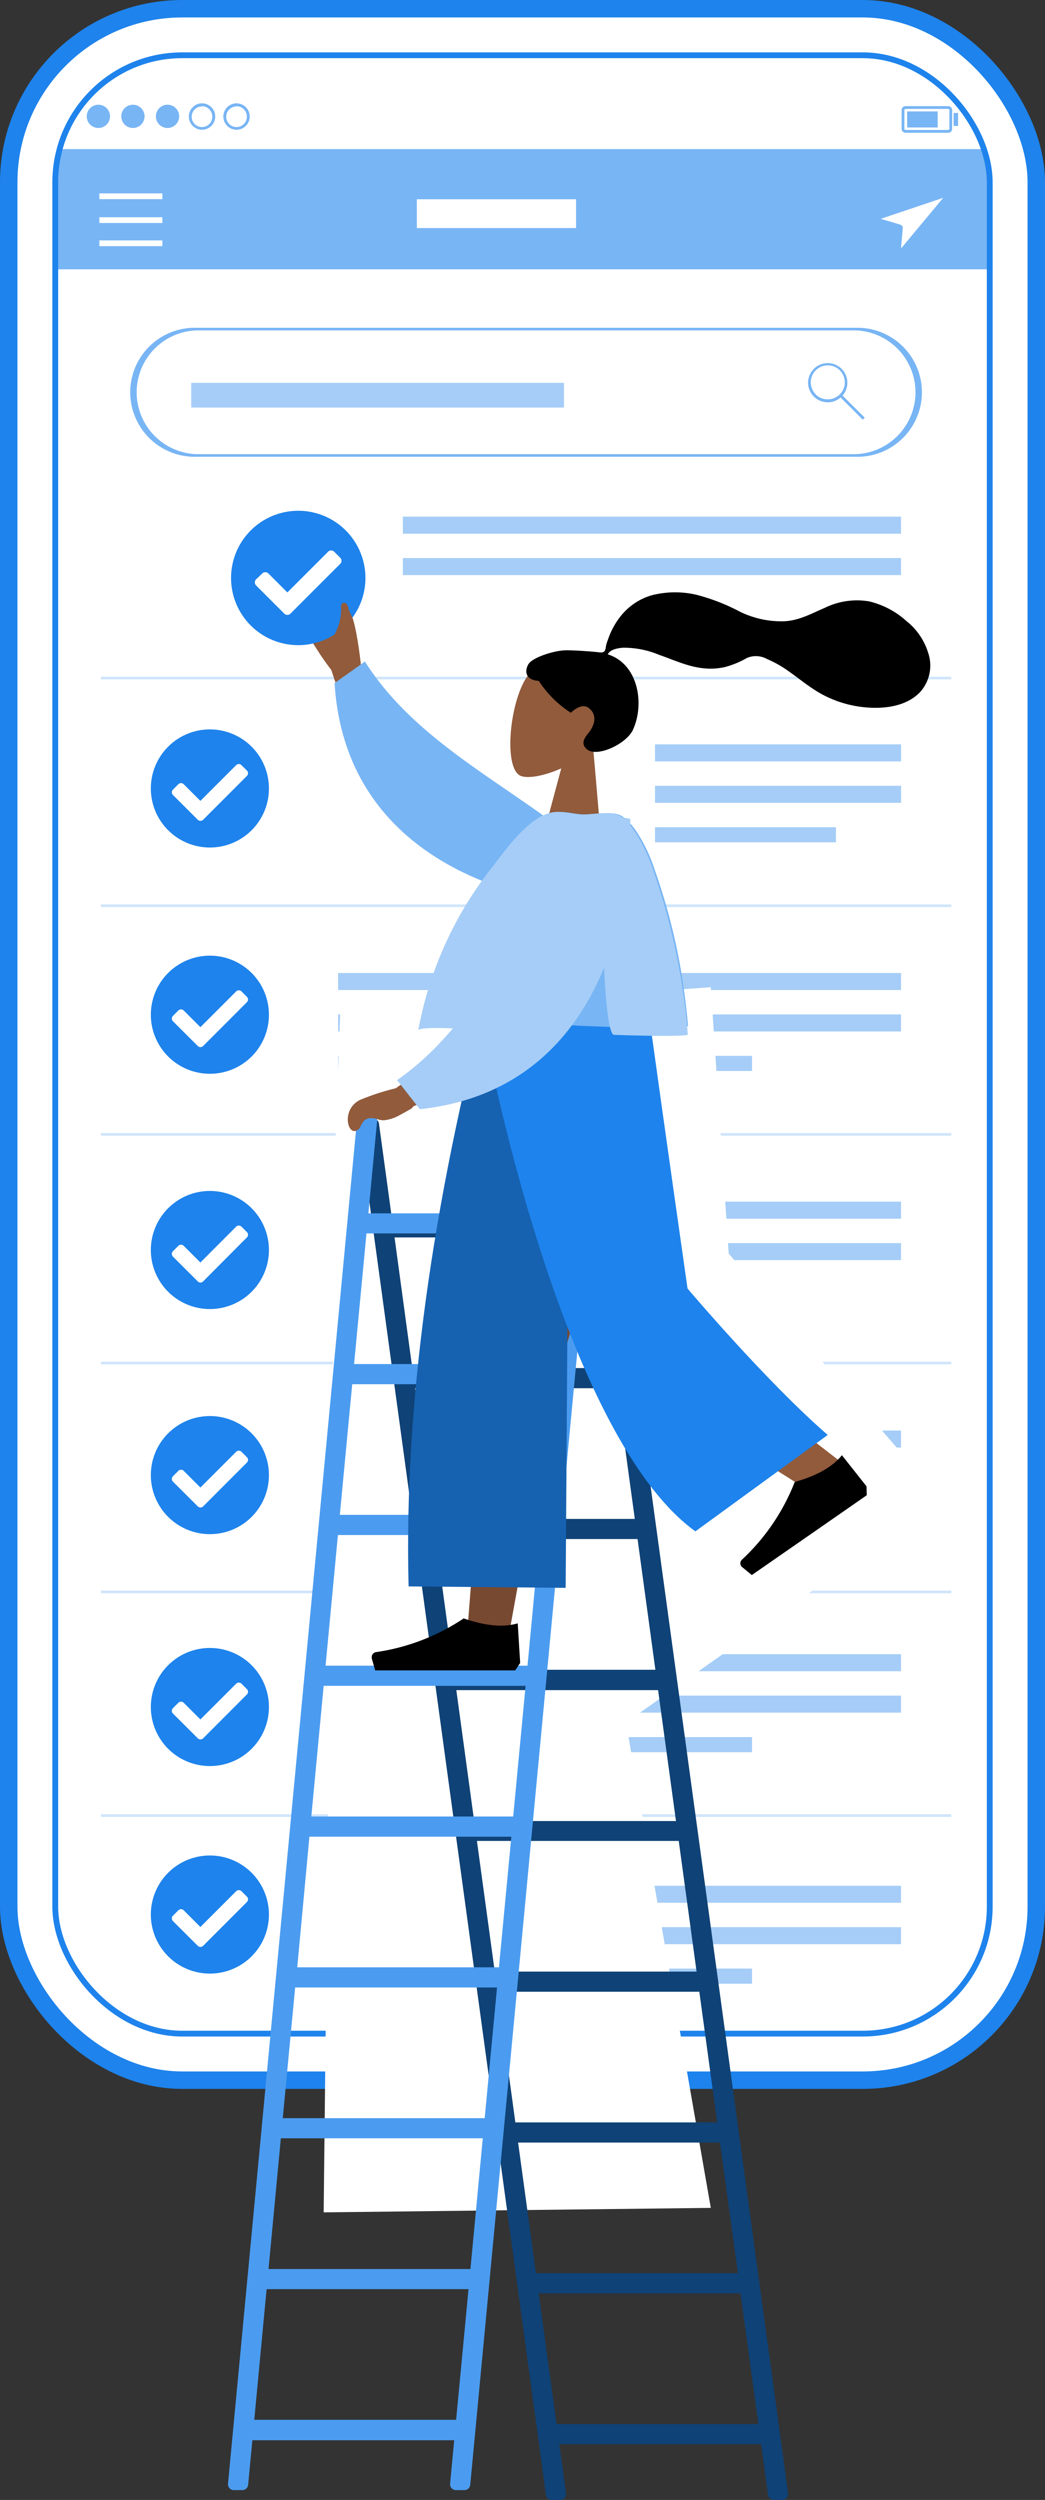 <?xml version="1.0" encoding="UTF-8"?> <svg xmlns="http://www.w3.org/2000/svg" xmlns:xlink="http://www.w3.org/1999/xlink" viewBox="0 0 179.64 429.69"><rect x="0" y="0" width="179.64" height="429.69" fill="#333333" stroke="none"/><defs><style>.cls-1,.cls-11,.cls-7{fill:none;}.cls-2,.cls-4{fill:#fff;}.cls-11,.cls-2{stroke:#1e83ec;}.cls-11,.cls-2,.cls-7{stroke-miterlimit:10;}.cls-2{stroke-width:3px;}.cls-3{clip-path:url(#clip-path);}.cls-5,.cls-6{fill:#78b5f4;}.cls-14,.cls-15,.cls-16,.cls-18,.cls-19,.cls-6{fill-rule:evenodd;}.cls-7{stroke:#fff;}.cls-12,.cls-13,.cls-7{stroke-width:2px;}.cls-8{opacity:0.35;}.cls-19,.cls-9{fill:#a5cdf7;}.cls-10,.cls-18{fill:#1e83ec;}.cls-12,.cls-13{fill:#4b9cf0;stroke-linecap:round;stroke-linejoin:round;}.cls-12{stroke:#0f4276;}.cls-13{stroke:#4b9cf0;}.cls-14{fill:#915b3c;}.cls-15{fill:#784931;}.cls-17{fill:#1662b1;}</style><clipPath id="clip-path"><rect class="cls-1" x="9.5" y="9.5" width="160.64" height="340.04" rx="21.83"></rect></clipPath></defs><g id="Layer_2" data-name="Layer 2"><g id="Objects_Tools" data-name="Objects / Tools"><rect class="cls-2" x="1.5" y="1.5" width="176.64" height="356.04" rx="29.83"></rect><g class="cls-3"><rect class="cls-4" x="10.7" y="12.51" width="159.57" height="336.13"></rect><path class="cls-5" d="M18.91,20a2,2,0,1,1-2-2A2,2,0,0,1,18.91,20Z"></path><path class="cls-5" d="M24.85,20a2,2,0,1,1-2-2A2,2,0,0,1,24.85,20Z"></path><path class="cls-5" d="M30.8,20a2,2,0,1,1-2-2A2,2,0,0,1,30.8,20Z"></path><path class="cls-5" d="M34.72,22.3A2.27,2.27,0,1,1,37,20,2.27,2.27,0,0,1,34.72,22.3Zm0-4A1.77,1.77,0,1,0,36.49,20,1.78,1.78,0,0,0,34.72,18.26Z"></path><path class="cls-5" d="M40.66,22.3A2.27,2.27,0,1,1,42.93,20,2.27,2.27,0,0,1,40.66,22.3Zm0-4A1.77,1.77,0,1,0,42.43,20,1.77,1.77,0,0,0,40.66,18.26Z"></path><g id="battery"><path class="cls-6" d="M163,18.24h-7.33a.67.67,0,0,0-.68.68v3.22a.67.67,0,0,0,.68.68H163a.68.68,0,0,0,.68-.68V18.92A.68.68,0,0,0,163,18.24Zm.2,3.9a.2.2,0,0,1-.2.2h-7.33a.2.2,0,0,1-.2-.2V18.92a.2.2,0,0,1,.2-.2H163a.2.2,0,0,1,.2.2Z"></path><rect class="cls-5" x="163.93" y="19.41" width="0.77" height="2.24"></rect><rect class="cls-5" x="155.94" y="19.15" width="5.25" height="2.76"></rect></g><rect class="cls-5" x="5.27" y="24.63" width="169.07" height="22.66"></rect><rect class="cls-7" x="5.27" y="24.63" width="169.07" height="22.66"></rect><rect class="cls-4" x="17.08" y="33.24" width="10.83" height="0.99"></rect><rect class="cls-4" x="17.08" y="37.34" width="10.83" height="0.99"></rect><rect class="cls-4" x="17.08" y="41.32" width="10.83" height="0.99"></rect><path class="cls-4" d="M151.41,37.61l3.35,1a.61.61,0,0,1,.43.63l-.3,3.47L162.14,34Z"></path><rect class="cls-4" x="71.66" y="34.25" width="27.37" height="4.95"></rect><path class="cls-5" d="M147.06,78.51H33.81a11.09,11.09,0,1,1,0-22.17H147.06a11.09,11.09,0,1,1,0,22.17ZM33.81,56.79a10.64,10.64,0,0,0,0,21.27H147.06a10.64,10.64,0,0,0,0-21.27Z"></path><path class="cls-5" d="M148.65,71.78,144.84,68a3.41,3.41,0,0,0,.83-2.22,3.38,3.38,0,0,0-5.76-2.39,3.4,3.4,0,0,0-1,2.39,3.38,3.38,0,0,0,3.38,3.37,3.32,3.32,0,0,0,2.21-.83l3.82,3.82Zm-8.42-4a2.92,2.92,0,0,1,0-4.12,2.94,2.94,0,0,1,2.07-.86,2.92,2.92,0,0,1,0,5.84A2.94,2.94,0,0,1,140.23,67.81Z"></path><g class="cls-8"><rect class="cls-5" x="17.34" y="116.31" width="146.19" height="0.46"></rect></g><rect class="cls-9" x="32.87" y="65.8" width="64.08" height="4.25"></rect><rect class="cls-9" x="69.25" y="88.8" width="85.64" height="2.93"></rect><rect class="cls-9" x="69.25" y="95.92" width="85.64" height="2.93"></rect><path class="cls-10" d="M36.09,145.67a10.15,10.15,0,1,1,10.14-10.14A10.14,10.14,0,0,1,36.09,145.67Zm6.35-12.3a.65.65,0,0,0,0-.93l-.92-.92a.65.65,0,0,0-.93,0l-6.14,6.14-2.87-2.87a.66.66,0,0,0-.92,0l-.93.93a.66.66,0,0,0,0,.92L34,140.9a.66.66,0,0,0,.92,0Z"></path><path class="cls-10" d="M36.09,184.56a10.15,10.15,0,1,1,10.14-10.14A10.14,10.14,0,0,1,36.09,184.56Zm6.35-12.3a.65.65,0,0,0,0-.93l-.92-.92a.65.65,0,0,0-.93,0l-6.14,6.14-2.87-2.87a.66.66,0,0,0-.92,0l-.93.93a.66.66,0,0,0,0,.92L34,179.79a.66.66,0,0,0,.92,0Z"></path><path class="cls-10" d="M36.09,225a10.15,10.15,0,1,1,10.14-10.15A10.15,10.15,0,0,1,36.09,225Zm6.35-12.31a.64.64,0,0,0,0-.92l-.92-.93a.67.67,0,0,0-.93,0L34.45,217l-2.87-2.87a.66.66,0,0,0-.92,0l-.93.93a.67.67,0,0,0,0,.93L34,220.25a.64.64,0,0,0,.92,0Z"></path><path class="cls-10" d="M36.09,263.69a10.15,10.15,0,1,1,10.14-10.15A10.14,10.14,0,0,1,36.09,263.69Zm6.35-12.3a.65.65,0,0,0,0-.93l-.92-.92a.65.65,0,0,0-.93,0l-6.14,6.14-2.87-2.87a.64.64,0,0,0-.92,0l-.93.93a.66.66,0,0,0,0,.92L34,258.92a.66.66,0,0,0,.92,0Z"></path><g class="cls-8"><rect class="cls-5" x="17.34" y="155.45" width="146.19" height="0.46"></rect></g><rect class="cls-9" x="112.6" y="127.94" width="42.3" height="2.93"></rect><rect class="cls-9" x="112.6" y="135.06" width="42.3" height="2.93"></rect><rect class="cls-9" x="112.6" y="142.18" width="31.1" height="2.6"></rect><path class="cls-10" d="M36.09,303.55a10.15,10.15,0,1,1,10.14-10.14A10.14,10.14,0,0,1,36.09,303.55Zm6.35-12.3a.65.65,0,0,0,0-.93l-.92-.92a.65.65,0,0,0-.93,0l-6.14,6.14-2.87-2.87a.66.66,0,0,0-.92,0l-.93.93a.66.66,0,0,0,0,.92L34,298.78a.66.66,0,0,0,.92,0Z"></path><path class="cls-10" d="M36.09,339.22a10.15,10.15,0,1,1,10.14-10.15A10.14,10.14,0,0,1,36.09,339.22Zm6.35-12.3a.65.65,0,0,0,0-.93l-.92-.92a.65.65,0,0,0-.93,0l-6.14,6.14-2.87-2.87a.66.66,0,0,0-.92,0l-.93.93a.66.66,0,0,0,0,.92L34,334.45a.66.66,0,0,0,.92,0Z"></path><g class="cls-8"><rect class="cls-5" x="17.34" y="194.75" width="146.19" height="0.46"></rect></g><rect class="cls-9" x="58.12" y="167.24" width="96.77" height="2.93"></rect><rect class="cls-9" x="58.12" y="174.36" width="96.77" height="2.93"></rect><rect class="cls-9" x="58.12" y="181.48" width="71.16" height="2.6"></rect><g class="cls-8"><rect class="cls-5" x="17.34" y="234.05" width="146.19" height="0.46"></rect></g><rect class="cls-9" x="58.12" y="206.54" width="96.77" height="2.93"></rect><rect class="cls-9" x="58.12" y="213.66" width="96.77" height="2.93"></rect><rect class="cls-9" x="58.12" y="220.79" width="71.16" height="2.6"></rect><g class="cls-8"><rect class="cls-5" x="17.34" y="273.39" width="146.19" height="0.46"></rect></g><rect class="cls-9" x="58.12" y="245.88" width="96.77" height="2.93"></rect><rect class="cls-9" x="58.12" y="253" width="96.77" height="2.93"></rect><rect class="cls-9" x="58.12" y="260.13" width="71.16" height="2.6"></rect><g class="cls-8"><rect class="cls-5" x="17.34" y="311.83" width="146.19" height="0.46"></rect></g><rect class="cls-9" x="58.12" y="284.32" width="96.77" height="2.93"></rect><rect class="cls-9" x="58.12" y="291.44" width="96.77" height="2.93"></rect><rect class="cls-9" x="58.12" y="298.57" width="71.16" height="2.6"></rect><g class="cls-8"><rect class="cls-5" x="17.34" y="351.63" width="146.19" height="0.46"></rect></g><rect class="cls-9" x="58.12" y="324.12" width="96.77" height="2.93"></rect><rect class="cls-9" x="58.12" y="331.24" width="96.77" height="2.93"></rect><rect class="cls-9" x="58.12" y="338.36" width="71.16" height="2.6"></rect></g><rect class="cls-11" x="9.5" y="9.5" width="160.64" height="340.04" rx="21.83"></rect><path class="cls-4" d="M108,19a2.57,2.57,0,0,1-2.58,2.57H74.23A2.57,2.57,0,0,1,71.66,19h0a2.58,2.58,0,0,1,2.57-2.58H105.4A2.58,2.58,0,0,1,108,19Z"></path><polygon class="cls-4" points="58.48 174.29 122.19 169.68 125.27 215.48 161.85 257.7 107.61 296.08 122.19 379.49 55.64 380.26 57.64 197.29 58.48 174.29"></polygon><path class="cls-12" d="M96.31,428.69,95,419.11h36.71l1.31,9.58h1.47L102.34,193.28h-1.47l2.32,17H66.48l-2.32-17H62.69L94.84,428.69Zm-29.63-217h36.71l3.34,24.45H70Zm3.54,25.92h36.71l3.34,24.46H73.56Zm3.54,25.92h36.71L113.81,288H77.1ZM77.3,289.5H114L117.35,314H80.64Zm3.54,25.92h36.71l3.34,24.46H84.18Zm3.54,25.92h36.71l3.34,24.46H87.72Zm3.54,25.92h36.71L128,391.72H91.26Zm40.25,25.93,3.34,24.45H94.8l-3.34-24.45Z"></path><path class="cls-13" d="M41.66,427l.81-8.57H79.18L78.37,427h1.47L102,192.55h-1.47l-1.61,17H62.23l1.6-17H62.37L40.19,427ZM62.09,211H98.81l-2.32,24.45H59.77Zm-2.45,25.92H96.35L94,261.37H57.32Zm-2.46,25.92H93.9L91.59,287.3H54.87Zm-2.45,25.92H91.45l-2.32,24.46H52.42Zm-2.45,25.93H89l-2.32,24.45H50Zm-2.45,25.92H86.54l-2.31,24.46H47.51Zm-2.46,25.92H84.09L81.78,391H45.06Zm-2.45,25.93H81.64l-2.32,24.45H42.61Z"></path><path class="cls-14" d="M62.15,115.3q-1.2-10.9-2.63-10.53c-1.43.39-.62,2.55-1.51,3s-3-1.59-5.21-3.71a8.57,8.57,0,0,0-.75.6,7.26,7.26,0,0,0-1,1A62.55,62.55,0,0,0,57,115.2L62.37,132l9.49.07Z"></path><path class="cls-10" d="M51.27,110.89A11.55,11.55,0,1,1,62.82,99.34,11.55,11.55,0,0,1,51.27,110.89Zm7.24-14a.74.74,0,0,0,0-1l-1.06-1.06a.74.74,0,0,0-1.05,0l-7,7-3.26-3.26a.75.75,0,0,0-1.06,0l-1.05,1a.75.75,0,0,0,0,1.06l4.84,4.84a.75.75,0,0,0,1.06,0Z"></path><path class="cls-14" d="M62.15,115.3c-.25-2.29-.53-4.58-1-6.84a21.65,21.65,0,0,0-.52-2.11c-.19-.6-.58-1.14-.72-1.74a1.9,1.9,0,0,0-.28-.74.58.58,0,0,0-.7-.21c-.31.15-.31.58-.29.93a9,9,0,0,1-2.1,5.86,8.62,8.62,0,0,1-1.19,1.3c-.16.14-.34.28-.52.41.66,1,1.37,2,2.13,3l.59,1.8a12.66,12.66,0,0,0,3-.76,9.54,9.54,0,0,0,1.65-.85Z"></path><path id="Coat-Back" class="cls-6" d="M57.51,117.41l5.22-3.71c11,17.43,33.21,24.41,44.14,38.75l-.85,3.63C86.44,155.46,59.31,146.59,57.51,117.41Z"></path><polygon id="Leg" class="cls-15" points="87.75 185.46 80.41 279.46 87.76 279.46 95.09 239.15 110.67 185.46 87.75 185.46"></polygon><g id="Accessories_Shoe_Flat-Simple" data-name="Accessories/Shoe/Flat-Simple"><path id="Shoe" class="cls-16" d="M88.56,287.11H64.5l-.59-2.05a.29.29,0,0,0,0-.09.87.87,0,0,1,.7-1h0a36.33,36.33,0,0,0,15.1-5.8q5.58,1.94,9.29.85l.42,6.81Z"></path></g><path class="cls-17" d="M103.3,202.5c1.16-1.71,2.33-3.42,3.49-5.14s2.32-3.44,3.45-5.18,2.08-3.27,3.08-4.93l-6.81-14.64-22.58-2.35c-9.55,36.63-14.51,71-13.69,102.41l27,.25.49-72.47c.17.26,1.1,2.76,2.5,6.62C101.24,205.54,102.27,204,103.3,202.5Z"></path><path id="Leg-2" data-name="Leg" class="cls-14" d="M83.56,175.69c6.17,26.68,10.39,41.89,11.82,45.63s16.79,18.34,43.28,34.63l6.29-4.36c-24.68-19-34.47-27.73-34.71-30.27s-.67-17.74.41-45.63Z"></path><path id="Pant" class="cls-18" d="M82.92,175.44c3.24,17.74,16.07,72.94,36.62,87.77l22.75-16.57c-10.61-9.2-24.1-25.17-24.1-25.17s-4.09-28.65-6.48-46Z"></path><g id="Accessories_Shoe_Flat-Simple-2" data-name="Accessories/Shoe/Flat-Simple"><path id="Shoe-2" data-name="Shoe" class="cls-16" d="M149,257l-7.28,5.06-12.48,8.66-1.65-1.36a.13.13,0,0,1-.07-.06.84.84,0,0,1,0-1.2h0a36.3,36.3,0,0,0,9.1-13.38q5.68-1.59,8.11-4.6l4.23,5.35Z"></path></g><g id="Head_Front_Airy" data-name="Head/Front/Airy"><g id="Head"><path class="cls-14" d="M103.41,145.26,93.28,144l3.2-11.93c-2.93,1.31-5.72,1.78-6.94,1.3-3.06-1.21-1.93-12.81,1.08-17.07s15.82-4.7,15.35,4.41a11.55,11.55,0,0,1-4,7.84Z"></path></g><path id="hair" class="cls-16" d="M90.84,114.16c-.7,1.17-.54,2.73,1.78,2.87a18.4,18.4,0,0,0,5.51,5.48s1.78-1.84,3.09-.81c1.53,1.2,1,3-.07,4.3-.55.69-1.41,1.73-.33,2.73,1.7,1.58,6.88-.84,8-3.32,2.07-4.59.8-11.34-4.34-12.94.42-.86,1.73-1.07,2.62-1.14a15.72,15.72,0,0,1,6.22,1.23c2.43.84,4.86,2,7.43,2.28a11,11,0,0,0,4-.22,15.77,15.77,0,0,0,3.67-1.54,3.94,3.94,0,0,1,3.43.19,18.89,18.89,0,0,1,3.33,1.83c2.23,1.53,4.25,3.32,6.69,4.53a19.4,19.4,0,0,0,5.8,1.82c3.49.5,7.8.25,10.43-2.42a6.8,6.8,0,0,0,1.46-6.81,11.11,11.11,0,0,0-3.74-5.47,14.54,14.54,0,0,0-6.44-3.39,12.6,12.6,0,0,0-7.65,1.14c-2.33,1-4.45,2.21-7.08,2.29a16.28,16.28,0,0,1-7.47-1.66,34.19,34.19,0,0,0-7.5-2.91,16.17,16.17,0,0,0-7.7.11,10.59,10.59,0,0,0-5.54,3.91,13.15,13.15,0,0,0-1.77,3.25c-.15.41-.31.83-.43,1.25s-.1.91-.34,1.2-.75.21-1.17.15c-.67-.08-4.28-.37-5.64-.31C95.16,111.85,91.54,113,90.84,114.16Z"></path></g><path class="cls-5" d="M117,166.43a105.89,105.89,0,0,0-4.42-16.84,27.63,27.63,0,0,0-3.11-6.59,11.06,11.06,0,0,0-2.39-2.62c-1.55-1.15-5.09-.3-6.92-.4-1.61-.09-3.46-.67-5.05-.31-3.9.89-7.71,6.24-10.11,9.24a60.7,60.7,0,0,0-12.25,26.75c.2-1.13,25.09.58,27.15.66l9.84.37,3.91.15a16.13,16.13,0,0,0,4.63-.46C118,173,117.55,169.72,117,166.43Z"></path><path class="cls-9" d="M116.93,167.49a111.91,111.91,0,0,0-4.5-17.51,29.2,29.2,0,0,0-3.16-6.85,11.5,11.5,0,0,0-2.43-2.72c-1.58-1.19-5.18-.32-7-.42-1.64-.09-3.52-.69-5.14-.31-4,.92-7.84,6.48-10.28,9.6A63.67,63.67,0,0,0,71.9,177.1c.21-1.18,19.39.6,21.49.68,3.34.13,10.41-12.43,10.41-12.43s.43,12.47,1.75,12.52c1.68.06,11,.37,12.68,0C118,174.37,117.52,170.92,116.93,167.49Z"></path><path class="cls-14" d="M65,192.4a2.84,2.84,0,0,0,1.14.14,7,7,0,0,0,2.23-.69c.8-.41,1.57-.87,2.36-1.3l.37-.42,13.53-5.34-2.87-7.46-13.73,9.72a41,41,0,0,0-6.13,2,3.71,3.71,0,0,0-2,4.26c.14.54.52,1.12,1.08,1.1a1.23,1.23,0,0,0,.95-.72,4.6,4.6,0,0,1,.66-1.06,1.83,1.83,0,0,1,1.48-.44A5.66,5.66,0,0,1,65,192.4Z"></path><path id="Coat-Back-2" data-name="Coat-Back" class="cls-19" d="M72.17,190.65l-3.91-5C85.05,174,91,151.54,104.71,140.05l3.64.7C108.6,160.23,101,187.58,72.17,190.65Z"></path></g></g></svg> 